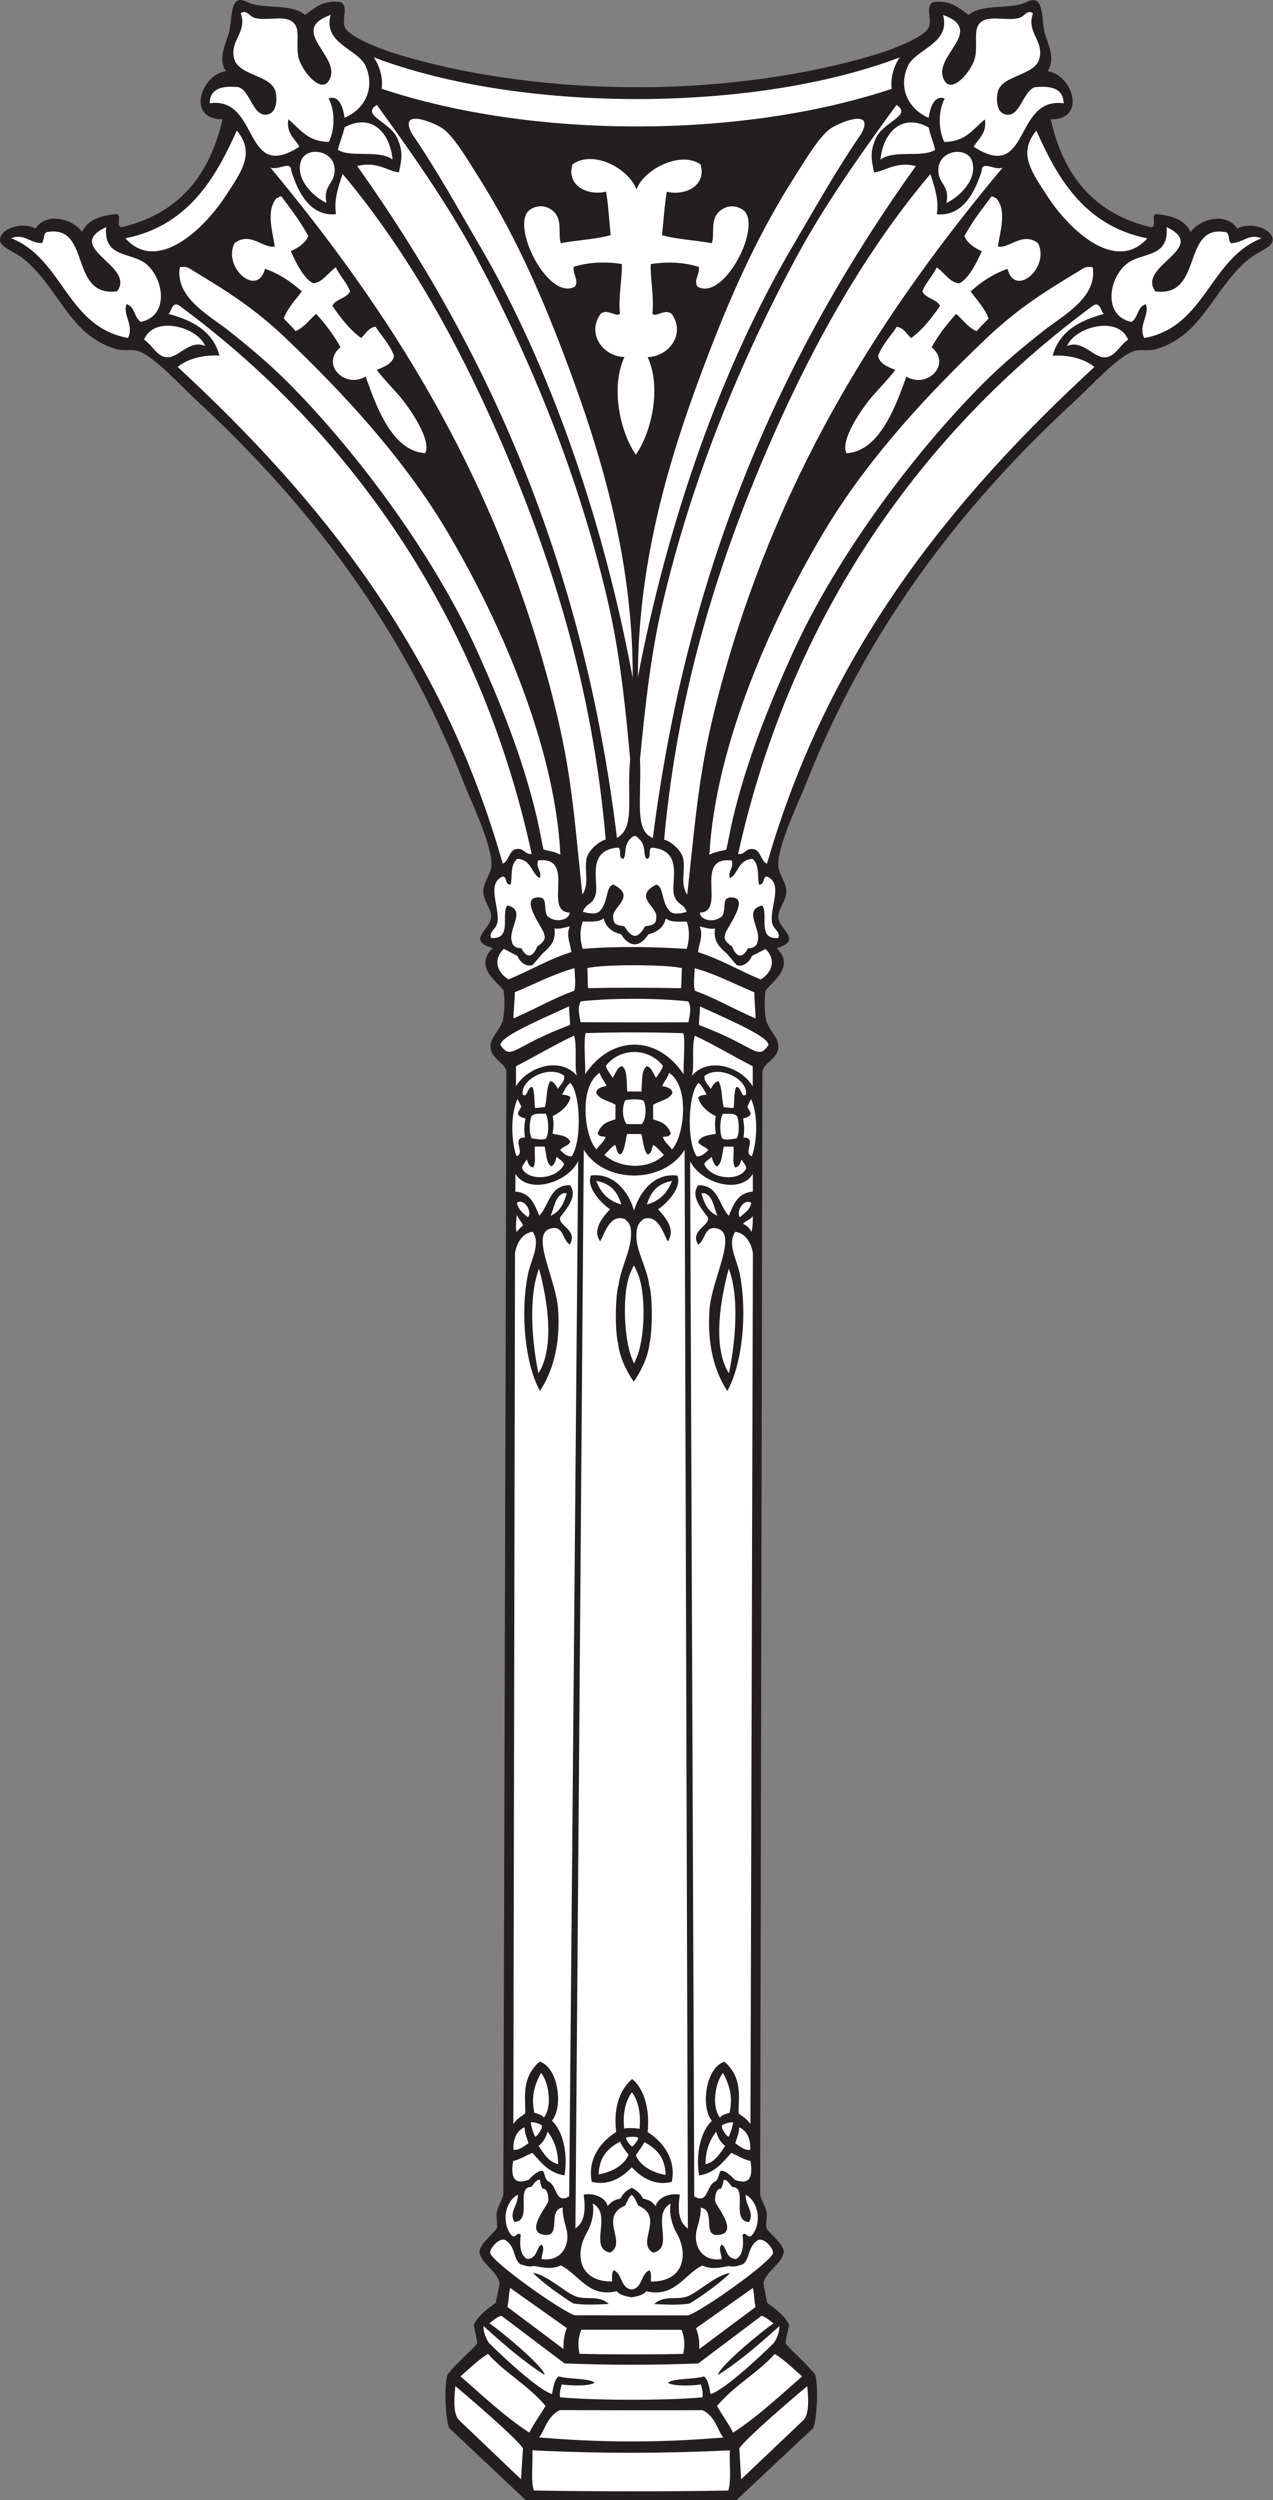 <?xml version="1.0" encoding="UTF-8" standalone="no"?>
<svg
   xmlns:dc="http://purl.org/dc/elements/1.1/"
   xmlns:cc="http://creativecommons.org/ns#"
   xmlns:rdf="http://www.w3.org/1999/02/22-rdf-syntax-ns#"
   xmlns:svg="http://www.w3.org/2000/svg"
   xmlns="http://www.w3.org/2000/svg"
   viewBox="0 0 431.613 847.413"
   height="847.413"
   width="431.613"
   xml:space="preserve"
   id="svg2"
   version="1.1"><rect x="0" y="0" width="431.613" height="847.413" fill="#808080" stroke="none"/><defs
     id="defs6" /><g
     transform="matrix(1.333,0,0,-1.333,0,847.413)"
     id="g10"><g
       transform="scale(0.1)"
       id="g12"><path
         id="path14"
         style="fill:#231f20;fill-opacity:1;fill-rule:evenodd;stroke:none"
         d="m 574.645,6176.38 c -63.852,-9.11 -101.321,-122.94 -8.86,-122.63 -32.539,-144.02 -112.742,-240.11 -254.957,-273.86 -19.125,-2.75 2.004,34.52 -16.164,32.71 -40.184,-3.45 -71.906,-15.39 -86.09,-44.97 -23.863,33.17 -90.554,51.55 -118.492,8.17 -32.305,19.14 -90.055,0.22 -90.082,-28.6 -0.027,-19.15 36.391,-28.64 61.031,-49.06 90.492,-74.94 116.063,-195.12 235.805,-228.9 18.019,-5.08 38.496,0.52 53.102,-4.08 42.25,-13.32 108.316,-87.71 150.542,-126.71 285.786,-264.07 525.29,-575.66 681.22,-976.92 17.56,-45.18 69.6,-151.13 68.35,-204.38 -0.49,-20.9 -19.95,-42.38 -20.81,-65.39 -0.87,-23.58 20.76,-45.23 20.08,-65.4 -1.14,-33.65 -64.43,-59.48 3.64,-79.92 -49.26,-48.96 14.7,-87.15 28.01,-108.11 3.79,-26.87 1.8,-58.01 -2.32,-77.41 -11.44,-29.3 -32.19,-43.23 -31.19,-65.65 1.36,-29.88 34.56,-38.38 40.54,-61.31 l -7.81,-2857.163 c -1.69,-11.602 -13.81,-28.672 -16.6,-44.961 -2.52,-14.609 3.48,-30.586 -0.23,-40.879 -10.48,-15.586 -43.52,-39.766 -44.04,-60.059 5.68,-31.054 44.47,-47.168 51.43,-78.906 -2.98,-20.293 -7.75,-36.015 -9.29,-49.375 -16.39,-13.32 -43.02,-28.926 -56.7,-56.914 4.67,-23.008 8.76,-36.875 8.91,-47.363 -20.31,-24.297 -51.4,-47.676 -75.76,-79.336 -8.79,-31.367 -4.9,-108.652 4.07,-134.902 L 1337.15,0.176 C 1519.36,-2.422 1690.45,-2.598 1872.89,0 l 196.04,183.945 c 9.09,26.231 13.34,103.516 4.7,134.883 -24.22,31.68 -55.19,55.059 -75.39,79.336 0.2,10.508 4.36,24.356 9.14,47.383 -13.55,27.969 -40.11,43.594 -56.44,56.914 -1.48,13.34 -6.17,29.062 -9.06,49.355 7.1,31.739 45.97,47.852 51.8,78.926 -0.42,20.274 -33.35,44.453 -43.75,60.059 -3.67,10.293 2.41,26.269 -0.04,40.859 -2.71,16.309 -14.75,33.379 -16.38,44.961 l 5.61,2857.169 c 6.09,22.94 39.34,31.44 40.82,61.31 1.11,22.42 -19.57,36.35 -30.88,65.65 -4.02,19.4 -5.86,50.54 -1.94,77.41 13.4,20.97 77.55,59.15 28.52,108.11 68.15,20.44 5,46.27 4.01,79.92 -0.59,20.17 21.15,41.82 20.38,65.4 -0.74,23.01 -20.11,44.49 -20.5,65.4 -0.99,53.24 51.54,159.2 69.31,204.37 157.81,401.26 398.79,712.86 685.82,976.92 42.41,39 108.82,113.4 151.13,126.71 14.63,4.61 35.09,-1 53.13,4.09 119.89,33.77 146.03,153.95 236.88,228.89 24.74,20.42 61.19,29.92 61.26,49.06 0.1,28.82 -57.56,47.74 -89.95,28.61 -27.73,43.36 -94.51,25 -118.54,-8.18 -14.04,29.59 -45.71,41.53 -85.86,44.97 -18.17,1.81 2.78,-35.46 -16.32,-32.7 -142.07,33.74 -221.82,129.84 -253.68,273.86 92.46,-0.32 55.53,113.5 -8.28,122.63 23.57,33.05 -3.74,78.02 -8.27,102.18 -7.73,41.26 -1.8,95.18 -45.03,73.58 -39.86,-19.92 -112.19,-2.5 -147.13,-32.7 -24.46,16.42 -43.75,38.02 -89.94,32.7 -22.34,-10.89 -2.05,-44.64 -12.2,-65.4 -11.9,-24.31 -90.22,-54.04 -126.66,-65.4 -179.97,-56.11 -399.11,-84.93 -602.13,-85.88 0,0.08 0,0.14 0,0.2 -210.51,-1.63 -441.21,27.21 -628.99,85.85 -36.381,11.36 -114.568,41.09 -126.342,65.4 -10.05,20.75 10.383,54.51 -11.898,65.4 -46.168,5.31 -65.551,-16.29 -90.102,-32.71 -34.781,30.2 -107.215,12.79 -146.972,32.71 -43.118,21.6 -37.442,-32.32 -45.375,-73.58 -4.641,-24.16 -32.161,-69.14 -8.746,-102.19 v 0" /><path
         id="path16"
         style="fill:#ffffff;fill-opacity:1;fill-rule:evenodd;stroke:none"
         d="m 2631.76,6135.34 c 42.6,4.46 73.03,-3.29 73.61,-40.88 -128.22,17.61 -84.44,-203.82 -228.79,-110.36 12.78,21.74 33.96,34.47 28.54,69.49 -30.19,-24.29 -48.93,-57.26 -103.47,-57.23 -14.95,31.4 -15.77,78.11 1.23,110.36 -29.72,10.1 -37.56,-29.16 -40.82,-49.04 -50.71,21.35 -77.97,74.23 -53.26,130.8 19.21,43.96 110.28,57.43 89.81,130.8 107.68,-39.02 -21.29,-102.16 0.15,-159.42 17.74,-51.2 75.24,18.62 81.7,53.14 6.58,35.23 -5.18,68.58 12.18,85.84 21.52,21.39 65.24,4.22 98.08,12.26 15.89,3.89 21.14,22.79 36.79,12.27 -17.83,-48.15 27.4,-67.92 16.45,-114.45 -10.59,-44.99 -96.03,-41.74 -106.19,-85.85 -4.55,-19.71 -2.91,-52.52 20.48,-57.21 36.52,-7.34 43.23,58.78 73.51,69.48 v 0" /><path
         id="path18"
         style="fill:#ffffff;fill-opacity:1;fill-rule:evenodd;stroke:none"
         d="m 2223.2,5918.7 c 29.87,3.39 54.81,28.76 106.27,16.35 -330.59,-461.97 -580.2,-1004.84 -668.83,-1708.58 -47.36,18.64 -28.89,93.33 -32.68,200.68 14.11,147.73 28.74,271.79 56.68,392.02 76.37,328.57 203.88,630.44 342.56,886.98 73.05,135.13 171.88,273.03 253.08,384.23 41.45,-27.33 -34.35,-42.12 -53.05,-85.84 -14.72,-34.36 -11.26,-51.52 -4.03,-85.84 v 0" /><path
         id="path20"
         style="fill:#ffffff;fill-opacity:1;fill-rule:evenodd;stroke:none"
         d="m 1622.48,4635.24 c 0.45,312.9 89.16,588.36 185.25,836.4 60.49,156.16 126.29,299.86 215.2,438.88 28.12,43.97 64.33,105.77 93.89,122.63 34.16,19.48 106.89,44.33 73.6,-16.35 -62.78,-91.01 -117.51,-189.01 -167.35,-273.86 -190.64,-319.99 -326.57,-719.31 -400.59,-1107.7 v 0" /><path
         id="path22"
         style="fill:#ffffff;fill-opacity:1;fill-rule:evenodd;stroke:none"
         d="m 2362.08,6033.15 c 4.13,-20.42 12.28,-36.8 16.4,-57.23 -34.32,-20.73 -102.88,1.48 -138.95,-24.52 6.72,68.95 54.63,119.09 122.55,81.75 v 0" /><path
         id="path24"
         style="fill:#ffffff;fill-opacity:1;fill-rule:evenodd;stroke:none"
         d="m 2635.95,6024.98 c 49.34,-109.41 116.32,-241.02 282.28,-273.87 -82.3,-91.36 -201.84,26.37 -253.51,106.28 -39.67,61.34 -77.27,109.53 -28.77,167.59 v 0" /><path
         id="path26"
         style="fill:#ffffff;fill-opacity:1;fill-rule:evenodd;stroke:none"
         d="m 2407.22,5841.04 c 9.76,45.74 -22.04,48.07 -20.52,85.84 2.02,49.86 73.44,58.7 85.82,20.44 14.94,-46.18 -33.01,-91.29 -65.3,-106.28 v 0" /><path
         id="path28"
         style="fill:#ffffff;fill-opacity:1;fill-rule:evenodd;stroke:none"
         d="M 2550.2,5930.96 C 2247.86,5569.22 1992,5171.4 1844.21,4651.58 c -24.89,-87.51 -46.23,-174.92 -61.08,-269.78 -14.54,-92.92 -23.52,-194.8 -35.1,-299.38 -18.48,27.19 -4.19,59.76 -10.37,91.87 -3.7,19.16 -29.24,42.84 -48.39,48.1 35.59,392.71 144.86,726.3 277.03,1025.97 108.66,246.37 238.98,475.45 399.98,666.25 12.17,-35.41 22.18,-68.21 16.43,-102.18 65.3,-6.5 97.06,55.34 114.35,110.36 1.13,27.67 32.66,-0.16 53.14,8.17 v 0" /><path
         id="path30"
         style="fill:#ffffff;fill-opacity:1;fill-rule:evenodd;stroke:none"
         d="m 2538.11,5730.68 c 26.4,-8.03 62.41,38.95 102.18,8.17 31.06,-61.51 -58.83,-139.74 -77.59,-65.4 -37.65,-12.76 -67.22,-33.58 -93.97,-57.22 11.41,-16.4 35.91,-41.77 45.66,-68.62 -3.92,-5.86 -20.16,-19.51 -30.25,-32.54 -23.4,10.34 -34.49,28.88 -52.15,43.93 -22.22,-24.08 -46.06,-54.75 -62.27,-84.82 51.3,-42.62 -10.85,-106.42 -64.3,-74.59 -27.56,-76.31 -68.6,-190.02 -152.44,-194.82 -16.64,31.67 37.14,111.59 66.65,145.77 12.79,14.82 40.46,43.27 57.16,65.4 -2.3,4.19 -39.9,10.8 -43.35,36.78 14.13,33.87 34.03,51.64 47.35,73.58 18.98,-2.82 24.78,-18.83 36.81,-28.61 30.02,21.73 52.04,51.47 73.49,81.75 -9.21,18.05 -36.28,18.23 -44.98,36.79 8.16,22.37 25.57,38.12 36.73,61.31 24.09,-19.25 34.39,-38.86 57.26,-40.88 25.77,12.69 47.4,60.25 57.15,81.76 -16.27,6.89 -38.55,21.25 -44.16,38.81 27.29,48.11 45.58,68.52 68.55,100.16 6.6,1.15 7.05,-3.87 12.28,-4.09 26.97,-30.84 10.67,-81.68 4.19,-122.62 v 0" /><path
         id="path32"
         style="fill:#ffffff;fill-opacity:1;fill-rule:evenodd;stroke:none"
         d="m 2967.26,5779.73 c 111.38,-53 -77.61,-98.91 -28.48,-163.5 121.98,-15.61 66.52,167.59 175.63,151.23 14.83,-0.16 8.32,-21.68 16.38,-28.61 29.68,-0.36 47.11,26.29 77.66,12.26 -132.18,-51.72 -142.15,-225.53 -298.17,-253.42 -16.05,32.16 15.15,59.68 4.02,85.83 -21.77,-5.48 -19.21,-35.26 -36.75,-44.96 -78.63,17.05 -54.8,126.88 -0.14,155.33 39.82,20.74 95.88,14.18 89.85,85.84 v 0" /><path
         id="path34"
         style="fill:#ffffff;fill-opacity:1;fill-rule:evenodd;stroke:none"
         d="m 2779.32,5677.54 c 12.54,-76.42 -76.3,-123.24 -122.47,-159.41 -54.04,-42.34 -107.89,-87.52 -155.21,-134.89 -182.13,-182.29 -374.57,-444.53 -481.73,-678.53 -59.47,-129.89 -118.87,-274.54 -154.94,-425.09 -7.34,-30.69 -11.86,-57.88 -17.55,-82.53 -8.91,-3.36 -26.13,-4.41 -43.01,-13.2 14.98,279.86 161.72,609.75 305.15,843.74 108.47,174.23 250.73,328.12 400.15,470.06 77.08,73.23 146.55,117.61 236.92,171.67 6.14,3.68 14.48,12.14 32.69,8.18 v 0" /><path
         id="path36"
         style="fill:#ffffff;fill-opacity:1;fill-rule:evenodd;stroke:none"
         d="m 2808.05,5559 c -62.42,-16.6 -113.7,-44.31 -130.71,-106.28 38.91,2.54 80.3,-7.03 106.3,-28.6 -363.52,-335.15 -676.82,-720.46 -832.72,-1263.05 -16.32,6.86 -14.83,31.54 -32.74,36.8 -22.23,4.52 -21.53,-13.89 -40.86,-12.26 135.46,610.99 472.61,1077.77 902.08,1393.83 19.63,14.42 21.2,-18.42 28.65,-20.44 v 0" /><path
         id="path38"
         style="fill:#ffffff;fill-opacity:1;fill-rule:evenodd;stroke:none"
         d="m 2869.41,5493.6 c -21.79,-14.61 -32.84,-42.83 -57.18,-44.96 -30.7,-2.68 -58.68,46.17 -98.13,28.61 18.95,48.01 129.79,79.18 155.31,16.35 v 0" /><path
         id="path40"
         style="fill:#ffffff;fill-opacity:1;fill-rule:evenodd;stroke:none"
         d="m 1860.98,4169.26 c 6.59,-21.14 -11.66,-28.11 -4.05,-44.97 21.82,12.34 20.21,46.84 57.19,49.05 19.16,-16.39 11.47,-46.84 16.41,-65.39 15.93,-0.84 7.95,20.14 20.42,20.43 41.35,-17.79 8.01,-75.08 12.36,-114.45 2.26,-20.41 23.12,-24.86 16.25,-41.86 -54.95,-4.65 -24.04,60.79 -40.81,82.73 -50.87,-11.44 -0.21,-61.01 -12.31,-92.32 -0.53,-11.01 -12.9,-17.14 -24.01,-16.43 -13.47,-26.13 -28.88,-24.63 -40.38,4.59 -15.4,9.98 -22.48,20.16 -17.25,30.59 -4.62,6.74 70.48,97.43 12.18,94.01 -21.52,-1.66 -9.44,-26.6 -19.68,-46.94 -23.67,-21.77 -59.06,-7.48 -56.78,8.4 68.14,2.28 -18.08,143.85 80.46,132.56 v 0" /><path
         id="path42"
         style="fill:#ffffff;fill-opacity:1;fill-rule:evenodd;stroke:none"
         d="m 1779.39,4001.66 c 12.26,-2.62 26.68,-7.93 38.94,-5.28 -3.76,-33.34 10.48,-45.94 30.61,-64.2 6.24,-6.97 24.22,-28.7 24.69,-28.75 13.8,-5.61 30.97,4.32 39.05,23.25 10.6,4.95 24.62,12.83 34.34,17.76 27.78,-26.67 17.37,-59.74 -12.18,-77.66 -54.16,22.17 -101.51,51.15 -159.49,69.49 2.42,21.08 14.47,43.8 4.04,65.39 v 0" /><path
         id="path44"
         style="fill:#ffffff;fill-opacity:1;fill-rule:evenodd;stroke:none"
         d="m 1767.08,3895.39 c 54.28,-15.35 101.02,-40.24 151.57,-61.31 0.02,-23.16 2.99,-43.37 3.02,-66.53 -59.82,26.24 -98.78,49.93 -154.4,70.61 -4.04,16.43 -1.09,35.87 -0.19,57.23 v 0" /><path
         id="path46"
         style="fill:#ffffff;fill-opacity:1;fill-rule:evenodd;stroke:none"
         d="m 1780.45,3798.17 c 89.32,-40.57 176.22,-78.6 174.02,-98.7 -28.9,-40.27 -30.39,-3.15 -176.63,51.43 -0.02,16.35 2.63,30.93 2.61,47.27 v 0" /><path
         id="path48"
         style="fill:#ffffff;fill-opacity:1;fill-rule:evenodd;stroke:none"
         d="m 1840.43,814.375 c 10.12,1.953 17.58,-14.277 22.08,-17.93 41.42,-0.254 -4.99,-85.957 42.43,-89.297 15.33,24.981 -10.58,43.848 -8.22,69.473 32.28,-17.187 41.62,-70.117 16.43,-102.168 -10.92,-12.695 -15.54,10.703 -24.52,0 2.83,-22.07 2.6,-50.566 -16.29,-61.328 -27.33,1.152 -22.82,30.195 -36.81,36.797 -9.67,-10.156 -0.03,-24.063 0.03,-36.797 -49.52,-8.105 -74.56,34.824 -62.56,77.598 5.22,18.613 10.18,36.875 9.3,53.203 39.79,-6.074 1.86,-73.77 45.02,-69.473 54.23,5.371 -7.33,75.059 -8.26,85.82 -1.55,18.204 5.47,33.165 14.28,31.661 3.42,4.375 6.36,13.164 7.09,22.441 v 0" /><path
         id="path50"
         style="fill:#ffffff;fill-opacity:1;fill-rule:evenodd;stroke:none"
         d="m 1778.54,384.238 c 0.58,18.809 -1.2,36.836 -8.24,53.125 l 144.6,102.188 c 4.23,-16.074 2.76,-32.168 6.99,-48.262 L 1778.54,384.238 v 0" /><path
         id="path52"
         style="fill:#ffffff;fill-opacity:1;fill-rule:evenodd;stroke:none"
         d="m 2040.2,314.746 c -56.84,-49.394 -111.39,-101.074 -175.65,-143.066 -11.23,22.851 -28.5,46.347 -40.92,68.008 47.67,55.449 101.85,82.128 147.02,132.285 26.03,-16.231 46.92,-37.598 69.55,-57.227 v 0" /><path
         id="path54"
         style="fill:#ffffff;fill-opacity:1;fill-rule:evenodd;stroke:none"
         d="m 2053.22,289.844 c 1.99,-23.574 7.13,-70.235 -10.18,-86.68 L 1885.11,53.145 1880.47,131.68 c 15.74,25.605 151.32,140.742 172.75,158.164 v 0" /><path
         id="path56"
         style="fill:#ffffff;fill-opacity:1;fill-rule:evenodd;stroke:none"
         d="m 607.125,6135.5 c -42.59,4.46 -73.039,-3.28 -73.809,-40.87 128.305,17.61 83.493,-203.83 228.278,-110.36 -12.672,21.74 -33.801,34.46 -28.219,69.48 30.078,-24.28 48.668,-57.25 103.195,-57.22 15.11,31.4 16.157,78.11 -0.711,110.36 29.77,10.1 37.426,-29.16 40.594,-49.04 50.813,21.35 78.32,74.22 53.879,130.79 -19.016,43.97 -110.019,57.43 -89.199,130.8 -107.863,-39.01 20.808,-102.15 -0.891,-159.41 -17.972,-51.21 -75.168,18.62 -81.453,53.14 -6.422,35.23 5.492,68.58 -11.781,85.84 -21.418,21.39 -65.211,4.23 -98.024,12.26 -15.863,3.88 -21.023,22.79 -36.722,12.26 17.597,-48.14 -27.727,-67.92 -16.996,-114.45 10.386,-44.99 95.832,-41.73 105.789,-85.84 4.457,-19.72 2.672,-52.52 -20.746,-57.22 -36.559,-7.33 -42.961,58.79 -73.184,69.48 v 0" /><path
         id="path58"
         style="fill:#ffffff;fill-opacity:1;fill-rule:evenodd;stroke:none"
         d="m 1014.66,5918.87 c -29.859,3.39 -54.672,28.76 -106.187,16.35 328.417,-461.97 575.487,-1004.85 660.787,-1708.58 47.19,26.79 24.16,97.77 33.57,200.68 -13.4,147.73 -27.4,271.79 -54.78,392.02 -74.82,328.56 -200.9,630.43 -338.39,886.98 -72.41,135.13 -170.6,273.02 -251.269,384.22 -41.578,-27.32 34.152,-42.12 52.659,-85.84 14.54,-34.36 11.01,-51.52 3.61,-85.83 v 0" /><path
         id="path60"
         style="fill:#ffffff;fill-opacity:1;fill-rule:evenodd;stroke:none"
         d="m 1609.32,4633.36 c 1.02,312.89 -86.37,590.41 -181.29,838.44 -59.76,156.15 -124.88,299.86 -213.13,438.89 -27.91,43.97 -63.84,105.77 -93.33,122.63 -34.05,19.47 -106.67,44.32 -73.66,-16.35 62.34,-91.01 116.62,-189.01 166.05,-273.86 189.14,-319.99 323.18,-721.37 395.36,-1109.75 v 0" /><path
         id="path62"
         style="fill:#ffffff;fill-opacity:1;fill-rule:evenodd;stroke:none"
         d="m 876.324,6033.32 c -4.222,-20.42 -12.457,-36.81 -16.676,-57.23 34.231,-20.73 102.903,1.47 138.832,-24.52 -6.386,68.94 -54.066,119.09 -122.156,81.75 v 0" /><path
         id="path64"
         style="fill:#ffffff;fill-opacity:1;fill-rule:evenodd;stroke:none"
         d="m 602.41,6025.14 c -49.867,-109.4 -117.461,-241.01 -283.57,-273.85 81.879,-91.38 201.976,26.35 254.019,106.27 39.954,61.33 77.782,109.53 29.551,167.58 v 0" /><path
         id="path66"
         style="fill:#ffffff;fill-opacity:1;fill-rule:evenodd;stroke:none"
         d="m 830.281,5841.21 c -9.543,45.74 22.27,48.06 20.918,85.84 -1.781,49.86 -73.156,58.7 -85.719,20.43 -15.164,-46.17 32.579,-91.28 64.801,-106.27 v 0" /><path
         id="path68"
         style="fill:#ffffff;fill-opacity:1;fill-rule:evenodd;stroke:none"
         d="m 687.73,5931.13 c 300.633,-361.74 554.61,-759.56 699.97,-1279.39 24.47,-87.51 45.41,-174.92 59.81,-269.77 14.11,-92.92 22.61,-194.8 33.7,-299.38 18.59,27.18 4.46,59.76 10.8,91.87 3.78,19.16 29.44,42.83 48.62,48.09 -33.74,392.71 -141.46,726.3 -272.22,1025.97 -107.5,246.38 -236.74,475.46 -396.847,666.26 -12.325,-35.42 -22.5,-68.22 -16.915,-102.18 -65.328,-6.51 -96.796,55.34 -113.824,110.36 -1.004,27.67 -32.656,-0.16 -53.094,8.17 v 0" /><path
         id="path70"
         style="fill:#ffffff;fill-opacity:1;fill-rule:evenodd;stroke:none"
         d="m 698.863,5730.84 c -26.429,-8.02 -62.215,38.96 -102.144,8.18 -31.344,-61.52 58.187,-139.74 77.301,-65.4 37.582,-12.76 67.054,-33.58 93.695,-57.23 -11.485,-16.39 -36.106,-41.76 -45.977,-68.62 3.891,-5.86 20.063,-19.51 30.082,-32.53 23.45,10.33 34.629,28.87 52.36,43.93 22.113,-24.08 45.8,-54.75 61.875,-84.83 -51.504,-42.62 10.351,-106.42 63.945,-74.59 27.203,-76.31 67.715,-190.02 151.53,-194.8 16.79,31.65 -36.62,111.57 -65.96,145.76 -12.73,14.82 -40.261,43.27 -56.863,65.4 2.316,4.19 39.961,10.8 43.523,36.78 -13.968,33.87 -33.789,51.64 -46.996,73.58 -18.996,-2.81 -24.879,-18.83 -36.949,-28.61 -29.922,21.72 -51.797,51.46 -73.117,81.75 9.309,18.05 36.375,18.23 45.168,36.78 -8.063,22.38 -25.395,38.13 -36.449,61.31 -24.176,-19.25 -34.574,-38.85 -57.442,-40.87 -25.718,12.69 -47.129,60.24 -56.765,81.75 16.3,6.9 38.644,21.26 44.34,38.82 -27.079,48.1 -45.266,68.52 -68.086,100.16 -6.602,1.15 -7.067,-3.87 -12.286,-4.09 -27.128,-30.84 -11.07,-81.69 -4.785,-122.63 v 0" /><path
         id="path72"
         style="fill:#ffffff;fill-opacity:1;fill-rule:evenodd;stroke:none"
         d="m 269.957,5779.89 c -111.641,-52.99 77.145,-98.91 27.703,-163.5 -122.055,-15.61 -65.726,167.59 -174.926,151.24 -14.82,-0.17 -8.414,-21.68 -16.507,-28.61 -29.672,-0.36 -46.993,26.28 -77.594,12.27 131.926,-51.74 141.078,-225.54 296.965,-253.43 16.203,32.16 -14.868,59.67 -3.602,85.83 21.734,-5.48 19.039,-35.26 36.535,-44.96 78.715,17.05 55.387,126.87 0.867,155.33 -39.734,20.74 -95.82,14.18 -89.441,85.83 v 0" /><path
         id="path74"
         style="fill:#ffffff;fill-opacity:1;fill-rule:evenodd;stroke:none"
         d="m 457.41,5677.7 c -12.894,-76.41 75.727,-123.22 121.727,-159.4 53.836,-42.35 107.48,-87.53 154.574,-134.9 181.269,-182.29 372.479,-444.53 478.519,-678.52 58.88,-129.88 117.59,-274.53 152.95,-425.09 7.21,-30.7 11.6,-57.89 17.17,-82.54 8.9,-3.36 26.1,-4.39 42.95,-13.19 -13.67,279.86 -158.85,609.75 -301.18,843.74 -107.65,174.24 -249.194,328.11 -397.948,470.06 -76.738,73.23 -146,117.6 -236.113,171.67 -6.133,3.68 -14.407,12.14 -32.649,8.17 v 0" /><path
         id="path76"
         style="fill:#ffffff;fill-opacity:1;fill-rule:evenodd;stroke:none"
         d="m 428.129,5559.17 c 62.336,-16.6 113.492,-44.31 130.211,-106.28 -38.902,2.54 -80.34,-7.03 -106.442,-28.61 361.95,-335.14 673.432,-720.46 826.782,-1263.03 16.36,6.84 14.97,31.53 32.92,36.78 22.25,4.52 21.46,-13.88 40.8,-12.26 -132.6,610.99 -467.545,1077.78 -895.541,1393.84 -19.55,14.41 -21.277,-18.42 -28.73,-20.44 v 0" /><path
         id="path78"
         style="fill:#ffffff;fill-opacity:1;fill-rule:evenodd;stroke:none"
         d="m 366.449,5493.77 c 21.735,-14.61 32.645,-42.84 56.981,-44.96 30.679,-2.68 58.898,46.16 98.254,28.61 -18.711,48.01 -129.422,79.18 -155.235,16.35 v 0" /><path
         id="path80"
         style="fill:#ffffff;fill-opacity:1;fill-rule:evenodd;stroke:none"
         d="m 1368.65,4169.42 c -6.68,-21.14 11.53,-28.1 3.84,-44.96 -21.75,12.34 -19.98,46.83 -56.95,49.04 -19.25,-16.39 -11.69,-46.84 -16.72,-65.39 -15.93,-0.83 -7.87,20.15 -20.32,20.43 -41.45,-17.78 -8.36,-75.08 -12.9,-114.45 -2.36,-20.41 -23.24,-24.85 -16.45,-41.86 54.94,-4.65 24.33,60.8 41.2,82.73 50.82,-11.44 -0.08,-61 11.88,-92.31 0.48,-11.01 12.83,-17.15 23.93,-16.44 13.35,-26.12 28.76,-24.62 40.4,4.59 15.45,9.99 22.58,20.17 17.39,30.59 4.66,6.75 -70.02,97.44 -11.74,94.02 21.51,-1.66 9.32,-26.6 19.47,-46.95 23.56,-21.76 59.01,-7.48 56.82,8.4 -68.13,2.28 18.75,143.85 -79.85,132.56 v 0" /><path
         id="path82"
         style="fill:#ffffff;fill-opacity:1;fill-rule:evenodd;stroke:none"
         d="m 1449.46,4001.83 c -12.27,-2.63 -26.72,-7.92 -38.96,-5.29 3.59,-33.34 -10.7,-45.93 -30.91,-64.2 -6.27,-6.96 -24.36,-28.69 -24.82,-28.75 -13.84,-5.6 -30.96,4.32 -38.95,23.26 -10.57,4.94 -24.55,12.83 -34.26,17.76 -27.9,-26.66 -17.65,-59.74 11.82,-77.67 54.26,22.18 101.74,51.15 159.81,69.49 -2.31,21.09 -14.26,43.82 -3.73,65.4 v 0" /><path
         id="path84"
         style="fill:#ffffff;fill-opacity:1;fill-rule:evenodd;stroke:none"
         d="m 1461.27,3895.55 c -54.35,-15.35 -101.21,-40.23 -151.86,-61.31 -0.12,-23.15 -3.2,-43.36 -3.33,-66.52 59.94,26.24 99.01,49.92 154.74,70.61 4.1,16.42 1.25,35.87 0.45,57.22 v 0" /><path
         id="path86"
         style="fill:#ffffff;fill-opacity:1;fill-rule:evenodd;stroke:none"
         d="m 1447.44,3798.34 c -89.51,-40.57 -176.58,-78.61 -174.49,-98.7 28.71,-40.28 30.39,-3.15 176.89,51.42 0.08,16.35 -2.5,30.93 -2.4,47.28 v 0" /><path
         id="path88"
         style="fill:#ffffff;fill-opacity:1;fill-rule:evenodd;stroke:none"
         d="m 1373.44,814.531 c -10.12,1.973 -17.65,-14.277 -22.17,-17.91 -41.41,-0.254 4.59,-85.957 -42.86,-89.316 -15.2,25 10.79,43.867 8.56,69.492 -32.37,-17.207 -41.95,-70.137 -16.92,-102.188 10.88,-12.695 15.6,10.723 24.52,0 -2.93,-22.07 -2.84,-50.546 16.02,-61.308 27.33,1.133 22.96,30.195 36.98,36.777 9.61,-10.137 -0.09,-24.043 -0.2,-36.777 49.48,-8.106 74.72,34.804 62.91,77.578 -5.14,18.613 -10,36.894 -9.05,53.223 -39.81,-6.075 -2.2,-73.77 -45.35,-69.493 -54.2,5.391 7.69,75.079 8.67,85.84 1.63,18.184 -5.32,33.164 -14.12,31.66 -3.4,4.375 -6.31,13.145 -6.99,22.422 v 0" /><path
         id="path90"
         style="fill:#ffffff;fill-opacity:1;fill-rule:evenodd;stroke:none"
         d="m 1433.32,384.395 c -0.51,18.828 1.37,36.855 8.47,53.144 l -144.11,102.188 c -4.32,-16.094 -2.91,-32.188 -7.22,-48.262 l 142.86,-107.07 v 0" /><path
         id="path92"
         style="fill:#ffffff;fill-opacity:1;fill-rule:evenodd;stroke:none"
         d="m 1171.32,314.902 c 56.61,-49.394 110.92,-101.054 174.97,-143.066 11.35,22.852 28.72,46.367 41.25,68.008 -47.42,55.469 -101.47,82.129 -146.41,132.285 -26.09,-16.231 -47.09,-37.598 -69.81,-57.227 v 0" /><path
         id="path94"
         style="fill:#ffffff;fill-opacity:1;fill-rule:evenodd;stroke:none"
         d="m 1158.18,290.02 c -2.09,-23.594 -7.46,-70.235 9.77,-86.68 l 157.23,-150.039 5.02,78.554 c -15.63,25.606 -150.67,140.723 -172.02,158.165 v 0" /><path
         id="path96"
         style="fill:#ffffff;fill-opacity:1;fill-rule:evenodd;stroke:none"
         d="m 1856.43,126.719 c -1.8,-33.614 4.26,-75.059 -4,-102.188 -166.17,-2.715 -328.54,-2.539 -494.7,0.156 -8.15,27.129 -1.88,68.594 -3.52,102.188 168.02,-8.477 337.54,-8.164 502.22,-0.156 v 0" /><path
         id="path98"
         style="fill:#ffffff;fill-opacity:1;fill-rule:evenodd;stroke:none"
         d="m 1840.04,159.414 c -164.94,-13.535 -304.73,-13.34 -469.29,0.176 13.08,12.168 19.4,53.633 53.52,69.473 121.02,-0.469 241.58,-0.645 362.57,-0.157 34.05,-15.84 40.16,-57.324 53.2,-69.492 v 0" /><path
         id="path100"
         style="fill:#ffffff;fill-opacity:1;fill-rule:evenodd;stroke:none"
         d="m 1967.25,449.453 c -23.17,-14.765 -139.35,-109.902 -140.99,-131.015 56.64,35.371 113.31,85.8 156.38,124.375 -0.88,-14.434 -3.49,-25.899 -14.09,-42.715 -26.71,-26.739 -124.31,-119.297 -161.3,-130.313 -4.02,23.438 -6.72,36.524 -16.39,44.961 -24.92,-7.773 -83.22,-4.726 -91.64,-16.562 16.33,-9.356 65.97,-6.914 83.48,-3.887 2.48,-9.785 5.89,-18.633 4.12,-32.676 -88.97,-8.437 -273.75,-8.242 -362.37,0.156 -1.7,14.043 1.75,22.911 4.27,32.696 17.49,-3.028 67.14,-5.469 83.51,3.886 -8.39,11.817 -66.69,8.77 -91.57,16.543 -9.71,-8.437 -12.48,-21.523 -16.6,-44.961 -36.94,11.036 -134.1,103.575 -160.7,130.313 -10.51,16.836 -13.07,28.301 -13.87,42.715 42.89,-38.555 99.31,-88.985 155.78,-124.375 -1.54,21.133 -117.27,116.25 -140.37,131.035 4.77,3.418 19.62,17.812 30.81,19.082 l 160.08,-120.918 c 113.37,-4.453 226.73,-4.453 340.1,-0.176 l 160.64,120.938 c 11.18,-1.27 25.97,-15.664 30.72,-19.102 v 0" /><path
         id="path102"
         style="fill:#ffffff;fill-opacity:1;fill-rule:evenodd;stroke:none"
         d="m 1733.52,433.281 c 7.73,-19.179 9.11,-39.609 4.15,-61.308 -91.36,-1.875 -172.39,-1.7 -263.55,0.156 -4.87,21.719 -3.38,42.148 4.43,61.309 l 254.97,-0.157 v 0" /><path
         id="path104"
         style="fill:#ffffff;fill-opacity:1;fill-rule:evenodd;stroke:none"
         d="m 1462.41,470.234 c -28.09,5.977 -215.53,137.852 -215.75,159.414 -0.11,10.43 20.31,36.368 36.97,32.696 28.31,-15.371 21.18,-49.766 39.75,-62.09 14.94,-5.449 24.92,-7.5 35.08,-4.649 23.05,-3.73 44.05,-9.824 67.87,1.348 46.11,-21.973 69.8,-83.066 142.69,-65.41 5.82,-9.746 24.62,-13.555 37.71,-15.664 13.04,2.148 31.07,5.996 36.78,15.508 72.81,-17.657 96.79,43.418 143.01,65.39 23.75,-11.172 44.79,-5.078 67.86,-1.328 10.14,-2.871 20.12,-0.82 35.09,4.649 18.64,12.304 11.66,46.699 40.06,62.09 16.66,3.652 36.95,-22.286 36.8,-32.715 -0.31,-21.543 -188.37,-153.418 -216.49,-159.414 -96,-0.235 -191.46,-0.059 -287.43,0.175 z m -0.5,48.985 c 28.78,-11.914 60.79,3.789 86.5,-20.371 -35.38,-1.66 -65.66,-2.735 -90.15,1.425 -33.05,20.02 -84.34,57.637 -102.67,77.95 36.15,-5.782 79.22,-47.442 106.32,-59.004 z m 288.66,-0.156 c -28.84,-11.915 -60.77,3.789 -86.59,-20.372 35.37,-1.66 65.64,-2.753 90.14,1.407 33.15,20.019 84.61,57.636 103.04,77.949 -36.18,-5.781 -79.43,-47.442 -106.59,-58.984 v 0" /><path
         id="path106"
         style="fill:#ffffff;fill-opacity:1;fill-rule:evenodd;stroke:none"
         d="m 1611.59,771.777 c 5.12,-6.66 8.22,-16.289 11.81,-22.636 68.63,-29.786 -6.9,-94.121 37.42,-119.668 57.1,10.058 -7.01,97.715 45.29,124.863 -4.07,-15.879 -1.03,-47.09 14.45,-74.16 31.48,-55.059 19.6,-124.844 -64.81,-124.278 -0.05,10.86 1.54,23.36 -4.11,28.614 -21.22,-8.711 -17.57,-42.285 -41.63,-48.164 -3.07,-0.586 -4.44,-0.313 -7.5,0.175 -24,5.918 -20.2,39.454 -41.36,48.165 -5.67,-5.274 -4.15,-17.754 -4.26,-28.614 -84.39,-0.566 -95.95,69.199 -64.21,124.278 15.61,27.07 18.78,58.281 14.79,74.16 52.18,-27.168 -12.34,-114.824 44.71,-124.864 44.43,25.547 -30.79,89.883 37.98,119.649 3.62,6.367 6.77,15.957 11.9,22.637 5.55,5.546 3.82,5.488 9.53,-0.157 v 0" /><path
         id="path108"
         style="fill:#ffffff;fill-opacity:1;fill-rule:evenodd;stroke:none"
         d="m 1750.4,3810.98 c 9.46,-14.35 3.9,-35.47 0.58,-53.14 -91.86,-0.46 -182.43,-0.3 -274.27,0.17 -3.22,17.67 -8.68,38.79 0.84,53.14 79.12,8.68 193.56,8.54 272.85,-0.17 v 0" /><path
         id="path110"
         style="fill:#ffffff;fill-opacity:1;fill-rule:evenodd;stroke:none"
         d="m 1734.51,3895.39 c -1.48,-16.21 -0.64,-37.4 -2.26,-50.82 -77.31,1.41 -159.04,1.58 -236.39,0.16 -1.55,13.42 -0.61,34.63 -2.03,50.82 35.54,9.82 204.42,9.87 240.68,-0.16 v 0" /><path
         id="path112"
         style="fill:#ffffff;fill-opacity:1;fill-rule:evenodd;stroke:none"
         d="m 1693.52,4022.1 c 10.48,-9.96 32.36,-8.53 53.15,-8.17 7.71,-20.87 7.14,-45.14 0.07,-69.49 -74.63,4.93 -172.43,7.65 -264.89,0.17 -6.97,24.35 -7.41,48.62 0.38,69.48 20.79,-0.35 42.66,-1.79 53.18,8.18 5.95,-24.77 23.2,-35.2 44.36,-40.67 21.27,-34.14 47.9,-34.08 69.21,-0.17 21.2,5.47 38.49,15.9 44.54,40.67 v 0" /><path
         id="path114"
         style="fill:#ffffff;fill-opacity:1;fill-rule:evenodd;stroke:none"
         d="m 1624.63,4224.84 c 20.17,-17.36 10.1,-40.41 19.72,-51.5 13.54,0.08 4.13,23.1 12.23,28.61 82.28,-5.5 50.18,-84.7 57.33,-118.54 7.47,-28.53 24.28,-21.46 32.74,-44.96 -15.02,-3.74 -36.17,-8.56 -44.96,4.09 -19.69,22.29 -13.32,61.66 -32.76,65.41 -61.69,-32.56 7.6,-57.15 0.07,-85.85 0.02,-19.01 -16.96,-17.65 -28.41,-20.42 -17.92,-31.5 -32.73,-32.69 -52.33,0.17 -11.44,2.76 -28.42,1.41 -28.32,20.42 -7.39,28.69 62.01,53.3 0.49,85.84 -19.48,-3.74 -13.29,-43.11 -33.07,-65.4 -8.85,-12.66 -29.99,-7.83 -44.98,-4.08 8.56,23.49 25.34,16.41 32.94,44.96 7.32,33.83 -24.41,113.02 57.9,118.52 8.08,-5.5 -1.45,-28.52 12.1,-28.61 9.66,11.09 -0.73,32.8 19.04,52.4 8.53,6.84 11.81,8.91 20.27,-1.06 v 0" /><path
         id="path116"
         style="fill:#ffffff;fill-opacity:1;fill-rule:evenodd;stroke:none"
         d="m 1781.74,5939.14 c 16.18,-52.94 -37.34,-80.78 -85.78,-69.49 -5.94,-34.9 -8.1,-73.57 -12.15,-110.36 29.33,-9.51 84.57,-12.9 126.57,-20.44 7.57,18.26 -2.65,51.66 12.96,73.61 12.14,17.07 38.85,28.47 64.77,12.23 55.59,-34.8 -46.25,-235.94 -114.27,-196.2 -9.72,18.27 5.55,28.03 4.05,49.92 -37.66,12.22 -81,13.92 -122.64,7.3 -2.23,-30.08 8.75,-80.83 4.2,-126.71 10.59,-9.02 31.53,14.25 49.06,0 36.38,-50.92 -7.72,-109.09 -61.22,-109.63 35.23,-76.98 10.82,-187.29 -28.4,-245.98 -1.09,-2.43 -2.18,-2.38 -3.29,0.16 -38.93,58.7 -62.82,169.01 -27.23,245.98 -53.5,0.54 -97.32,58.72 -60.7,109.64 17.6,14.25 38.43,-9.03 49.05,0 -4.33,45.87 6.89,96.63 4.8,126.71 -41.61,6.62 -84.96,4.91 -122.67,-7.29 -1.61,-21.91 13.61,-31.67 3.81,-49.93 -68.21,-39.74 -169.1,161.39 -113.35,196.2 26,16.24 52.65,4.83 64.72,-12.23 15.5,-21.95 5.13,-55.36 12.61,-73.61 42.04,7.53 97.29,10.93 126.67,20.44 -3.88,36.77 -5.86,75.46 -11.64,110.36 -48.49,-11.28 -101.88,16.55 -85.45,69.48 52.1,37.77 143.28,-10.24 162.64,-64.02 19.71,53.69 114.73,98.58 162.88,63.86 v 0" /><path
         id="path118"
         style="fill:#ffffff;fill-opacity:1;fill-rule:evenodd;stroke:none"
         d="m 2288.35,6211.16 c -13.66,-20.26 -24.23,-50.04 -20.37,-79.91 -382.98,-127.36 -913.35,-127.65 -1297.097,0.17 4.004,29.87 -6.426,59.65 -19.992,79.9 371.939,-141.32 964.969,-141.44 1337.459,-0.16 v 0" /><path
         id="path120"
         style="fill:#231f20;fill-opacity:1;fill-rule:evenodd;stroke:none"
         d="m 1559.36,5666.32 c -24.2,-3.15 -54.56,-0.69 -70.97,-5.69 13.95,-54.03 -35.38,-83.83 -78.96,-48.33 66.98,-184.35 144.2,-385.95 191.41,-605.73 5.26,-26.89 10.52,-53.77 15.77,-80.66 5.36,26.8 10.73,53.6 16.1,80.39 48.25,219.83 126.42,421.45 194.28,605.84 -43.75,-35.51 -92.94,-5.71 -78.73,48.32 -16.38,5.01 -46.76,2.54 -70.95,5.69 0.03,-28.61 5.38,-47.08 2.55,-78.54 100.78,2.45 76.89,-154.8 -3.93,-156.05 27.63,-74.99 3.33,-173.43 -24.34,-224.08 -8.92,-16.34 -21.5,-31.29 -34.39,-46.29 -15.58,15.06 -25.4,30.06 -34.27,46.45 -27.43,50.66 -51.28,149.1 -23.28,224.09 -80.82,1.25 -103.97,158.49 -3.2,156.05 -2.68,31.45 2.75,49.93 2.91,78.54 z m -400.93,379.27 c 44.43,-84.54 106.16,-151.86 145.79,-241.17 16.17,85.6 160.09,58.86 142.87,-36.79 31.25,-1.28 51.16,4 81.79,8.17 -3.08,22.93 -5.21,43.6 -7.82,65.41 -52.73,4.12 -95.45,28.77 -97.68,73.57 -4.9,98.4 150.51,61.24 190.98,18.81 3.09,-7.99 5.64,-8.5 9,-0.38 40.36,42.52 196.48,79.97 191.1,-18.6 -2.44,-44.8 -45.28,-69.45 -98.03,-73.57 -2.7,-21.81 -4.93,-42.48 -8.12,-65.4 30.62,-4.18 50.51,-9.46 81.76,-8.18 -16.77,95.65 127.27,122.39 143.04,36.79 40.04,89.31 102.1,156.63 146.92,241.16 -279.69,-55.21 -641.89,-55.1 -921.6,0.18 v 0" /><path
         id="path122"
         style="fill:#231f20;fill-opacity:1;fill-rule:evenodd;stroke:none"
         d="m 486.176,5706.32 c 79.347,-38.86 128.762,-96.12 221.019,-134.89 11.477,20.36 27.067,26.54 31.91,44.96 -15.304,10.53 -32.55,19.11 -48.89,28.62 -14.5,-5.98 -19.324,-21.67 -32.867,-28.62 -114.34,4.02 -118.477,214.18 17.125,138.98 -21.106,45.09 -5,96.76 21.152,126.72 -15.266,11.9 -28.816,25.53 -40.645,40.87 -43.929,-84.62 -103.64,-153.37 -168.804,-216.64 z m 532.724,-271 c -9.41,-9.58 -14.65,-18.43 -23.466,-27.39 6.416,-20.1 120.176,-115.9 109.256,-200.29 -2.6,-17.59 -15.18,-30.21 -53.28,-24.52 137.1,-186.13 247.08,-399.24 333.57,-635.7 -66.15,335.27 -216.73,621.82 -366.08,887.9 z m -99.154,-60.09 c -8.676,-3.74 -19.371,-3.66 -25.625,-4.09 12.383,-13.39 30.164,-32.43 46.582,-48.51 -6.734,19.67 -19.055,38.01 -20.957,52.6 z m -11.516,223.59 c -14.902,-5.15 -22.835,-13.36 -34.789,-17.78 12.039,-19.2 23.528,-38.94 44.696,-49.05 4.043,5.52 15.402,10.83 20.855,14.91 -6.293,20.84 -19.34,33.76 -30.762,51.92 z m -105.261,-73.36 c -9.492,-6.21 -20.574,-17 -31.809,-23.52 15.278,-17.33 31.531,-33.68 48.781,-49.05 -1.035,16.12 17.543,12.5 16.5,28.61 -13.05,17.17 -22.253,32.55 -33.472,43.96 z m 3.472,216.22 c -12.804,-4.75 -20.433,-18.23 -38.187,-29.52 9.101,-24.51 18.992,-31.63 28.328,-50.8 18.258,6.3 27.008,22.16 41.055,32.7 -10.137,18.5 -22.067,29.54 -31.196,47.62 v 0" /><path
         id="path124"
         style="fill:#231f20;fill-opacity:1;fill-rule:evenodd;stroke:none"
         d="m 2750.68,5706.15 c -79.52,-38.85 -129.2,-96.11 -221.65,-134.88 -11.37,20.36 -26.94,26.53 -31.69,44.96 15.36,10.52 32.64,19.11 49.03,28.61 14.46,-5.97 19.22,-21.67 32.72,-28.61 114.37,4.01 119.48,214.18 -16.47,138.97 21.32,45.1 5.45,96.77 -20.56,126.72 15.32,11.91 28.95,25.54 40.85,40.87 43.53,-84.61 102.91,-153.37 167.77,-216.64 z m -320.09,35.36 c 12.79,-4.75 20.35,-18.22 38.05,-29.52 -9.21,-24.51 -19.15,-31.62 -28.56,-50.8 -18.23,6.3 -26.92,22.17 -40.9,32.7 10.21,18.5 22.2,29.54 31.41,47.62 z m -102.46,-142.85 c 14.88,-5.16 22.77,-13.36 34.7,-17.79 -12.13,-19.2 -23.71,-38.94 -44.92,-49.05 -4.02,5.52 -15.35,10.83 -20.79,14.92 6.39,20.83 19.5,33.74 31.01,51.92 z m 104.92,-73.37 c 9.46,-6.2 20.49,-17 31.68,-23.52 -15.34,-17.33 -31.68,-33.68 -48.99,-49.05 1.11,16.12 -17.5,12.5 -16.38,28.62 13.14,17.16 22.42,32.54 33.69,43.95 z m -117.48,-150.23 c 8.65,-3.74 19.34,-3.66 25.59,-4.08 -12.44,-13.4 -30.31,-32.43 -46.8,-48.52 6.82,19.67 19.23,38.01 21.21,52.6 z m -98.88,60.09 c 9.36,-9.58 14.56,-18.43 23.33,-27.38 -6.5,-20.1 -120.71,-115.91 -110.18,-200.29 2.52,-17.59 15.04,-30.21 53.16,-24.53 -137.98,-186.14 -248.97,-399.24 -336.56,-635.7 67.72,335.28 219.65,621.82 370.25,887.9 v 0" /><path
         id="path126"
         style="fill:#ffffff;fill-opacity:1;fill-rule:evenodd;stroke:none"
         d="m 1636.05,3559.43 c 6.59,-9.23 10.56,-41.86 -3.36,-60.53 -13.15,0 -25.85,0.17 -38.89,0.17 -13.84,18.67 -9.72,51.3 -3.09,60.53 13.36,3.16 31.93,3.01 45.34,-0.17 z m 50.17,87.65 c -3.58,-12.02 -10.28,-18.95 -17.51,-30.6 -7.25,10.38 -12.06,28.43 -23.9,29.57 -13.02,-9.63 -11.31,-33.47 -13.29,-64.51 -3.09,0.5 -33.73,0.55 -36.17,0.17 -1.82,31.04 0,54.87 -12.99,64.51 -11.84,-1.14 -16.73,-19.19 -24.03,-29.58 -7.17,11.66 -13.85,18.59 -17.36,30.6 36.89,47.02 108.59,46.52 145.25,-0.16 z m -168.83,-212.36 c 7.38,11.82 18.82,18.13 23.09,31.65 -11.27,2.34 -15.09,-0.66 -20.39,9.04 10.55,28.45 31.53,30.64 45.18,35.92 0.06,12.26 0.14,24.53 0.2,36.79 -16.56,10.63 -39.68,11.9 -48.89,29.85 -0.06,12.4 15.86,15.88 26.05,17.96 -5.95,13.72 -13.82,21.04 -17.59,33.6 -56.48,-38.84 -35.84,-169.19 -7.65,-194.81 z m 191.4,-0.17 c -7.33,11.82 -18.73,18.13 -22.93,31.66 11.28,2.33 15.08,-0.66 20.42,9.04 -10.4,28.45 -31.38,30.63 -45,35.92 -0.01,12.26 -0.01,24.52 -0.03,36.78 16.6,10.64 39.73,11.91 49.02,29.85 0.13,12.41 -15.78,15.89 -25.95,17.97 6,13.72 13.91,21.03 17.74,33.59 56.3,-38.83 35.05,-169.19 6.73,-194.81 z m -77.48,39.12 c 4.37,-15.78 5.14,-40.7 15.71,-51.7 11.03,0.99 10.56,16.67 14.32,23.8 9.35,-4.08 14.77,-12.82 27.4,-25.06 -42.99,-42.59 -118.98,-30.94 -151.36,0.17 12.69,12.24 18.14,20.98 27.52,25.05 3.73,-7.12 3.18,-22.8 14.21,-23.79 10.62,10.99 11.51,35.91 15.95,51.69 12.49,0 24.02,-0.16 36.25,-0.16 v 0" /><path
         id="path128"
         style="fill:#ffffff;fill-opacity:1;fill-rule:evenodd;stroke:none"
         d="m 1385.02,3441.84 c -8.18,0 -16.35,0 -24.53,0 -1.75,-17.42 3.72,-42.11 -4.38,-53.13 -11.93,2.13 -13.12,13.05 -16.23,20.43 -5.45,-9.34 -12.97,-16.5 -11.75,-22.85 15.68,-33.27 87.29,-28.63 106.3,9.78 0.96,6.14 -11.8,13.21 -18.7,19.81 -1.9,-7.81 -5.61,-21.33 -13.41,-24.51 -13.89,9.22 -12.04,32.67 -17.3,50.47 z m 2.58,83.74 c -9.37,-1.63 -27.94,3.14 -36.03,-6.86 -4.82,-13.29 -6.61,-43.15 1,-55.9 15.99,-2.37 27.66,-5.07 36.65,-0.41 9.03,19.06 4.61,56.65 -1.62,63.17 z m -58.27,49.05 c 11.55,-11.68 12.59,20.82 24.63,18.75 6.64,-9.63 4.59,-41.01 7.08,-53.44 6.81,0 17.6,1.99 24.41,1.99 6.53,16.27 3.21,49.74 14.08,66.3 9.76,-1.28 13.39,-9.89 19.79,-19.77 4.27,9.42 17.48,17.8 15.76,33.24 -37.91,29.16 -110.77,-8.69 -105.75,-47.07 z m -12.99,-11.85 c -22.98,-51.5 -10.87,-127.83 -2.26,-145.34 23.98,8.56 -15.56,47.27 21.23,47.49 -3.09,20.91 -1.34,32.34 1.06,48.39 -30.56,7.99 -15.98,17.77 -10.72,29.18 0.05,3.44 -7.66,16.38 -9.31,20.28 z m 133.8,41 c -9.6,-7.92 -15.08,-19.73 -20.6,-29.93 7.32,-0.19 17.31,-1.88 21.59,-6.86 -5.58,-24.48 -32.13,-41.86 -45.24,-47.48 2.89,-14 2.14,-29.21 -0.25,-44.97 11.41,-3.37 37.27,-2.65 44.85,-20.43 -3.43,-10.24 -20.3,-12.31 -25.69,-21.22 6.31,-5.89 16.72,-17.5 29.56,-15.57 27.45,42.79 20.66,165.24 -4.22,186.46 v 0" /><path
         id="path130"
         style="fill:#ffffff;fill-opacity:1;fill-rule:evenodd;stroke:none"
         d="m 1839.02,3525.41 c 9.35,-1.62 27.94,3.15 35.99,-6.85 4.76,-13.3 6.4,-43.17 -1.26,-55.9 -16,-2.37 -27.69,-5.08 -36.66,-0.42 -8.93,19.06 -4.34,56.65 1.93,63.17 z m -62.17,78.21 c 9.54,-7.94 14.97,-19.73 20.45,-29.94 -7.33,-0.19 -17.32,-1.87 -21.62,-6.86 5.46,-24.48 31.94,-41.86 45.01,-47.48 -2.96,-13.99 -2.28,-29.2 0.04,-44.96 -11.42,-3.38 -37.28,-2.66 -44.95,-20.45 3.39,-10.23 20.26,-12.3 25.6,-21.22 -6.34,-5.88 -16.81,-17.49 -29.64,-15.56 -27.25,42.8 -19.88,165.24 5.11,186.47 z m 120.66,-29.16 c -11.6,-11.67 -12.49,20.81 -24.54,18.75 -6.67,-9.63 -4.78,-41.01 -7.33,-53.43 -6.81,0 -17.58,1.98 -24.4,1.98 -6.47,16.28 -2.97,49.74 -13.77,66.31 -9.76,-1.29 -13.43,-9.91 -19.89,-19.78 -4.21,9.42 -17.38,17.81 -15.6,33.24 38.05,29.16 110.73,-8.69 105.53,-47.07 z m 12.94,-11.85 c 22.73,-51.5 10.26,-127.83 1.57,-145.34 -23.93,8.57 15.79,47.28 -21,47.49 3.19,20.92 1.49,32.33 -0.83,48.39 30.59,8 16.06,17.78 10.85,29.19 -0.03,3.44 7.74,16.37 9.41,20.27 z m -69.25,-120.93 c 8.18,0 16.35,0 24.52,0 1.67,-17.42 -3.91,-42.11 4.14,-53.14 11.94,2.13 13.18,13.05 16.33,20.44 5.41,-9.35 12.88,-16.5 11.64,-22.85 -15.85,-33.28 -87.43,-28.63 -106.26,9.78 -0.93,6.14 11.87,13.21 18.8,19.8 1.86,-7.8 5.5,-21.33 13.28,-24.51 13.95,9.23 12.2,32.67 17.55,50.48 v 0" /><path
         id="path132"
         style="fill:#ffffff;fill-opacity:1;fill-rule:evenodd;stroke:none"
         d="m 1460.17,3723.88 c -51.22,-23.84 -97.81,-52.35 -147.58,-77.66 -0.09,-16.35 -0.19,-34.68 -0.29,-51.03 29.52,49.03 111.94,76.9 155.48,26.51 -8.1,18.02 1.29,73.15 -7.61,102.18 z M 1393.03,937.148 c -4.67,-16.015 -12.33,-28.007 -23.23,-36.21 13.02,-18.223 24.46,-40.508 49.8,-46.485 0.05,41.934 -15.43,67.91 -26.57,82.695 z m -58.75,11.329 c -19.44,-9.219 -29.05,-27.832 -28.43,-57.227 14.24,-2.93 26.88,9.375 38.39,16.27 -5.12,17.5 -9.26,22.91 -9.96,40.957 z m 15.7,12.265 c 0.86,-8.789 5.57,-26.172 11.27,-36.66 7.93,3.457 17.61,21.231 17.39,27.285 -0.17,4.629 -21.66,11.367 -28.66,9.375 z m 25.95,125.708 c -22.24,-41.47 -23.06,-69.81 -16.92,-101.196 8.11,-2.363 19.04,-5.449 24.46,-12.266 23.09,29.782 10.7,93.712 -7.54,113.462 z m 94.72,2318.6 c -25.92,-54.62 -126.61,-86.4 -159.6,-32.69 -0.08,-14.99 -0.16,-29.98 -0.25,-44.97 38.41,-2.45 48.83,-32.75 60.98,-61.3 25.45,26.45 25.9,78.09 78.1,77.65 21.4,-28.55 -11.25,-62.35 -24.99,-81.74 -6.98,-20.66 46.98,-33.05 24.14,-69.49 -19.27,12.72 -15.01,49.89 -48.82,40.87 -51.97,-13.85 13.77,-128.07 19.29,-204.36 6.62,-91.54 -14.42,-160.95 -46.14,-208.47 -36.83,66.11 -50.47,193.08 -31.05,294.29 7.75,40.32 33.88,77.95 12.89,110.37 -29.5,-3.39 -41.37,-33.57 -45.27,-53.14 l -4.22,-2215.429 c 8.93,13.007 21.05,20.195 29.7,26.367 4.06,26.482 -14.69,88.732 37.48,132.172 47.56,-15.28 60.22,-115.375 30.98,-150.356 29.18,-27.168 41.07,-86.445 31.92,-138.984 -39.95,6.348 -59.68,32.793 -81.44,57.246 -16.92,-6.289 -30.04,-16.387 -49.16,-20.449 -9.26,-56.407 14.12,-56.934 39.58,-47.949 12.44,13.32 26.18,24.921 36.08,22.753 5.75,-7.558 4,-18.476 12.9,-26.543 24.2,-8.906 17.71,-59.863 54,-38.183 l 22.9,2632.335 z m -99.63,-273.86 c -28.07,-72.77 -17.24,-190.33 -1.48,-265.68 43.19,67.5 21.62,192.03 1.48,265.68 z m -56.61,136.4 c -1.23,-12.09 -3.72,-37.52 -0.09,-42.38 6.29,7.42 11.77,12.87 16.45,16.34 -4.3,8.29 -10.6,15.35 -16.36,26.04 z m 0.32,31.19 c 4.29,-19.88 19.56,-29.34 28.41,-36.78 11.74,15.63 -11.01,49.74 -28.41,36.78 z m 126.86,24.52 c -2.73,0 -5.46,0 -8.18,0 -22.13,-7.88 -23.08,-37.07 -33.02,-57.21 23.42,9.32 34.21,31.36 41.2,57.21 v 0" /><path
         id="path134"
         style="fill:#ffffff;fill-opacity:1;fill-rule:evenodd;stroke:none"
         d="M 1484.86,3433.67 1463.64,690.957 c 24.29,17.109 26.23,47.832 20.92,85.84 21.88,5.351 55.35,-5.234 61.15,-28.613 14.54,16.308 19.86,14.921 32.84,19.277 6.02,13.691 18.58,22.227 28.15,26.777 9.59,-4.511 22.37,-13.086 28.4,-26.933 12.95,-4.356 18.29,-2.969 32.74,-19.297 5.92,23.398 39.43,33.965 61.29,28.613 -5.49,-38.008 -3.69,-68.711 20.52,-85.82 l -8.32,2742.699 c -53.24,-86.54 -202.91,-87.56 -256.47,0.17 z m 122.52,-2396.25 c 19.16,-26.38 22.18,-60.897 19.41,-93.201 -11.26,2.304 -36.1,3.086 -39.11,0.156 -3.65,32.383 0.5,66.645 19.7,93.045 z m -30.44,-125.74 c -30.73,-16.875 -52.62,-37.852 -54.21,-83.164 32.47,5.507 64.93,22.441 76.03,50.273 -8.56,9.961 -16.07,20.449 -21.82,32.891 z m 46.79,9.16 c -4.28,5.371 -30.6,3.594 -31.71,-0.254 3.02,-7.91 8.84,-16.484 15.83,-21.582 6.08,4.766 13.58,15.215 15.88,21.836 z m 15.44,-10.508 c 30.65,-16.875 52.45,-37.852 53.83,-83.164 -32.44,5.508 -64.82,22.422 -75.8,50.254 7.41,10.605 15.55,20.762 21.97,32.91 z m -149.8,2819.958 c -5.31,-21.99 0.28,-80.07 -1.13,-104.5 67.01,100.05 183.5,100.72 250.61,-0.18 -1.31,24.44 4.57,82.52 -0.65,104.51 -89.11,2.65 -159.53,2.83 -248.83,0.17 z m 219.88,-375.88 c -11.94,-30.27 -30.81,-50.96 -64.12,-59.88 8.54,26.58 22.79,52.77 64.12,59.88 z m -192.69,0.16 c 11.78,-30.27 30.58,-50.95 63.84,-59.88 -8.42,26.59 -22.54,52.78 -63.84,59.88 z m 89,-229.3 c -23.96,-47.3 -19.46,-172.18 2.05,-222.44 6.19,-15.51 4.03,-15.7 10.27,-0.25 23.46,48.73 26.67,173.49 1.44,222.54 -8.3,17.99 -5.43,18.06 -13.76,0.15 z m 13.42,-2290.582 c -4.02,3.906 -8.04,7.792 -12.05,11.699 -3.98,-3.848 -7.97,-7.676 -11.94,-11.524 -20.88,-18.183 -51.63,-34.98 -89.81,-25.371 -11.95,59.668 25.33,103.985 62.02,126.719 -9.7,83.149 24.38,120.529 40.28,134.489 12.09,-7.11 48.38,-48.18 39.75,-134.665 36.59,-22.734 73.66,-67.031 61.43,-126.699 -38.22,-9.609 -68.89,7.168 -89.68,25.352 z m -7.05,2009.472 c -13.53,19.08 -35.61,57.36 -39.84,97.09 -8.3,31.48 -7.2,121.43 1.39,149.26 4.6,39.49 29.55,84.38 31.28,121.47 0.83,18.11 1.49,32.84 -16.39,45.93 -35.67,11.89 -49.06,-32.37 -61.64,-57.23 -22.05,30.49 8.54,64.25 24.99,81.75 -24.33,16.32 -61.25,56.66 -48.58,85.84 52.71,6.58 88.99,-32.5 105.66,-77.15 l 3.95,-11.91 3.85,11.49 c 16.84,44.75 53.36,83.99 106.13,77.4 12.54,-29.18 -24.58,-69.52 -48.97,-85.83 16.36,-17.5 46.79,-51.27 24.59,-81.76 -12.45,24.86 -25.64,69.12 -61.36,57.23 -17.1,-12.46 -18.41,-27.86 -18.28,-44.95 0.28,-37.59 27.85,-82.05 32.38,-122.44 9.4,-29.55 8.49,-119.49 1.01,-149.26 -4.39,-39.63 -26.56,-77.79 -40.17,-96.93 v 0" /><path
         id="path136"
         style="fill:#ffffff;fill-opacity:1;fill-rule:evenodd;stroke:none"
         d="m 1755.39,3404.89 c 25.66,-54.64 126.21,-86.41 159.45,-32.7 0.02,-14.99 0.02,-29.98 0.04,-44.96 -38.42,-2.46 -48.98,-32.75 -61.25,-61.32 -25.34,26.47 -25.54,78.09 -77.74,77.66 -21.55,-28.55 10.95,-62.34 24.59,-81.74 6.88,-20.66 -47.13,-33.06 -24.46,-69.49 19.32,12.72 15.24,49.89 49.02,40.88 51.89,-13.86 -14.39,-128.06 -20.25,-204.37 -7.06,-91.55 13.64,-160.96 45.14,-208.46 37.15,66.09 51.39,193.07 32.43,294.3 -7.55,40.29 -33.5,77.93 -12.36,110.35 29.48,-3.38 41.21,-33.57 45.01,-53.14 l -6.19,-2215.416 c -8.87,12.989 -20.95,20.176 -29.58,26.368 -3.93,26.488 15.12,88.708 -36.85,132.148 -47.63,-15.27 -60.76,-115.371 -31.68,-150.352 -29.32,-27.148 -41.48,-86.425 -32.57,-138.964 39.97,6.347 59.82,32.793 81.7,57.226 16.89,-6.269 29.96,-16.367 49.07,-20.449 8.99,-56.406 -14.39,-56.934 -39.81,-47.93 -12.38,13.301 -26.06,24.922 -35.97,22.735 -5.79,-7.559 -4.09,-18.457 -13.02,-26.543 -24.24,-8.907 -18,-59.864 -54.19,-38.184 l -10.53,2632.351 z m 66.03,-2467.917 c 4.59,-16.016 12.19,-27.989 23.05,-36.211 -13.1,-18.223 -24.65,-40.508 -50.02,-46.465 0.15,41.914 15.75,67.891 26.97,82.676 z m 58.79,11.328 c 19.4,-9.219 28.92,-27.813 28.17,-57.227 -14.26,-2.929 -26.84,9.395 -38.32,16.289 5.21,17.481 9.37,22.91 10.15,40.938 z m -15.64,12.265 c -0.9,-8.789 -5.69,-26.152 -11.43,-36.64 -7.91,3.457 -17.53,21.23 -17.27,27.265 0.18,4.649 21.72,11.368 28.7,9.375 z m -25.36,125.704 c 22.05,-41.45 22.74,-69.81 16.44,-101.172 -8.11,-2.383 -19.06,-5.45 -24.51,-12.266 -22.96,29.768 -10.26,93.688 8.07,113.438 z m -71.83,2637.44 c 51.1,-23.83 97.56,-52.35 147.21,-77.66 0.02,-16.35 0.03,-34.68 0.05,-51.03 -29.29,49.03 -111.58,76.9 -155.35,26.51 8.18,18.02 -0.96,73.16 8.09,102.18 z m 86.36,-592.67 c 27.72,-72.8 16.34,-190.36 0.24,-265.69 -42.89,67.5 -20.73,192.01 -0.24,265.69 z m 60.88,135.91 c 0.66,-10.3 -0.09,-37.05 -3.75,-41.91 -3.08,9.59 -14.17,17.67 -21.08,20.28 6.71,8.51 23.58,11.98 24.83,21.63 z m -3.81,31.66 c -4.36,-21.19 -20.35,-26.77 -28.58,-36.78 -11.66,15.63 11.25,49.74 28.58,36.78 z m -126.74,24.52 c 2.74,0 5.46,0 8.18,0 22.1,-7.88 22.91,-37.07 32.76,-57.22 -23.39,9.34 -34.07,31.36 -40.94,57.22 v 0" /></g></g></svg>